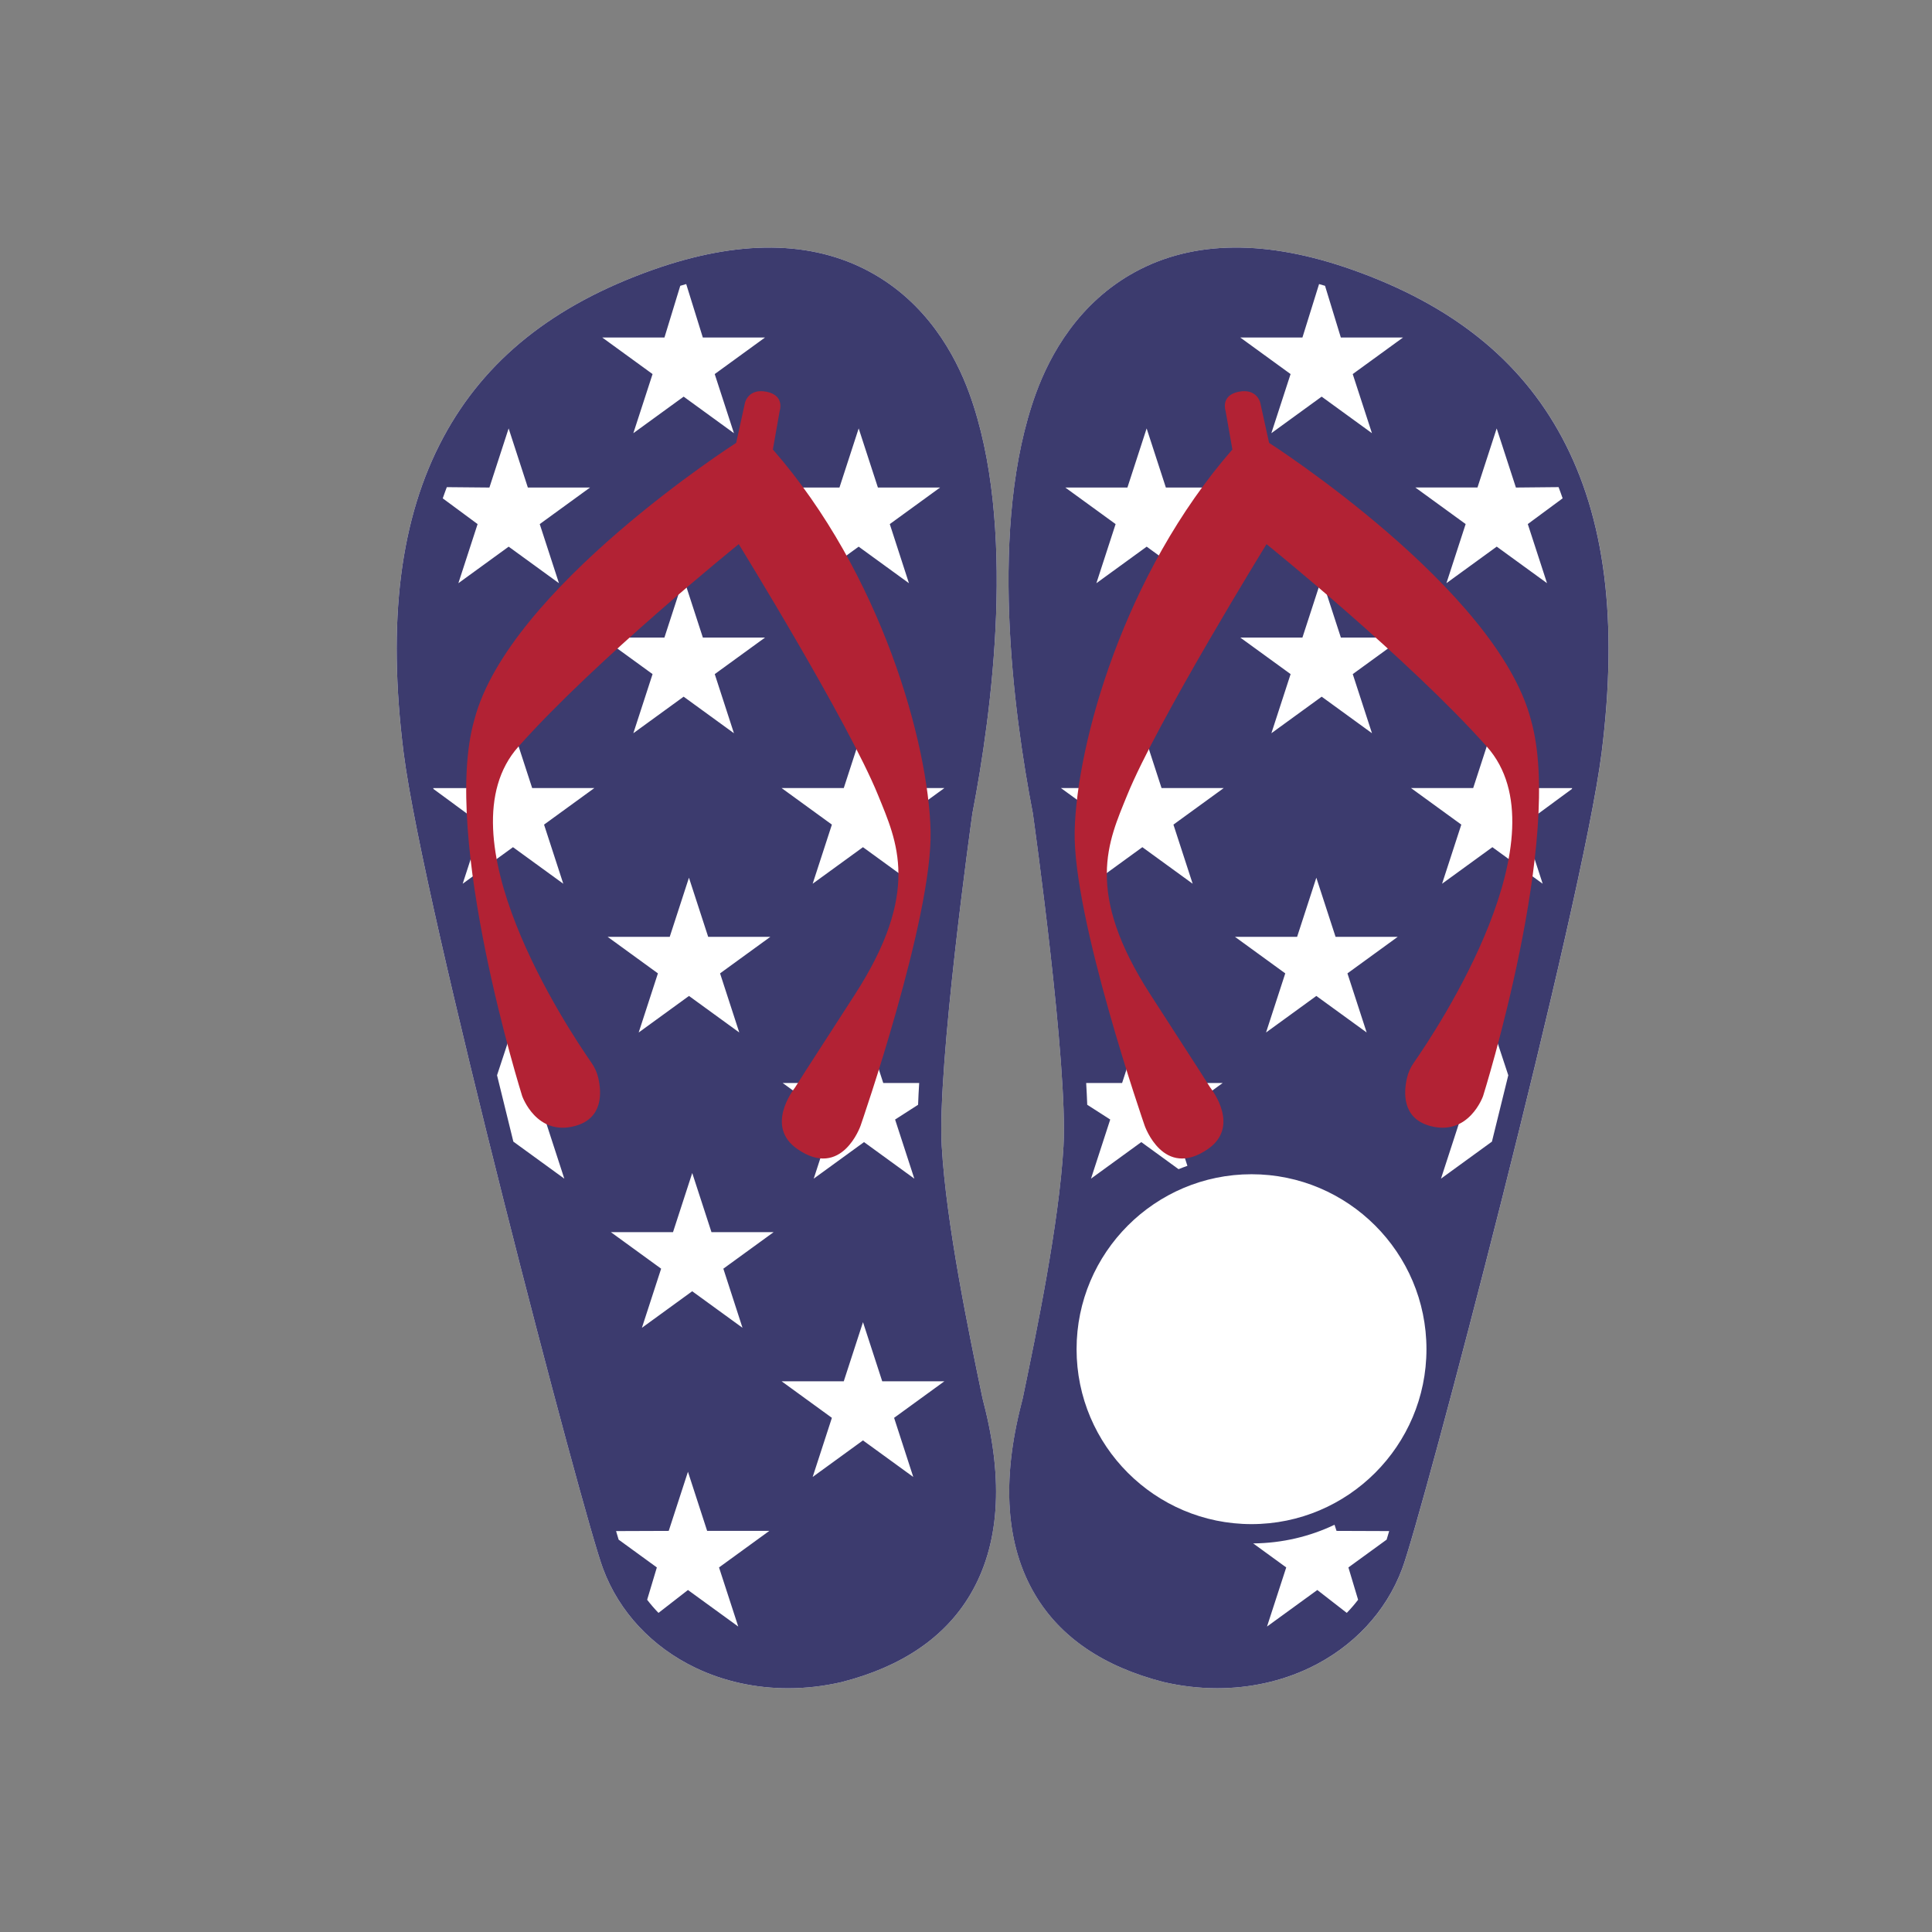 <?xml version="1.0" encoding="utf-8"?>
<!-- Generator: Adobe Illustrator 21.0.0, SVG Export Plug-In . SVG Version: 6.00 Build 0)  -->
<svg version="1.1" id="Mode_Isolation" xmlns="http://www.w3.org/2000/svg" xmlns:xlink="http://www.w3.org/1999/xlink" x="0px"
	 y="0px" viewBox="0 0 600 600" style="enable-background:new 0 0 600 600;" xml:space="preserve">
<rect x="0" y="0" width="600" height="600" fill="#808080" stroke="none"/>
<style type="text/css">
	.st0{fill:#FFFFFF;}
	.st1{fill:#3C3B6E;}
	.st2{fill:#B22234;}
</style>
<path class="st0" d="M305.11,434.18c-4.22-20.27-11.27-54.2-12.64-78.21c-1.43-25.06,9.09-100.32,9.52-103.38
	c6.04-31.27,13.91-89.71-1-130.53c-4.34-11.88-13.21-28.06-30.81-37.62c-18.14-9.86-40.84-10.07-67.49-0.63
	c-30.81,10.92-52.07,27.92-64.99,51.98c-13.45,25.04-17.49,57.07-12.36,97.91c5.98,47.57,55.99,237.9,61.97,253.53
	c4.97,13.32,15.16,24.24,28.68,30.72c8.79,4.21,18.65,6.36,28.76,6.36c5.5,0,11.08-0.64,16.61-1.92
	c18.69-4.76,32.11-13.9,39.97-27.19c9.02-15.25,10.43-35.23,4.18-59.41C305.32,435.06,305.18,434.52,305.11,434.18z"/>
<path class="st0" d="M317.25,435.78c-6.24,24.18-4.84,44.17,4.18,59.41c7.86,13.28,21.28,22.42,39.97,27.19
	c5.53,1.28,11.1,1.92,16.61,1.92c10.11,0,19.97-2.15,28.76-6.36c13.52-6.48,23.7-17.4,28.68-30.72
	c5.97-15.62,55.99-205.96,61.97-253.53c5.13-40.84,1.09-72.86-12.36-97.91c-12.92-24.06-34.18-41.06-64.99-51.98
	c-26.65-9.44-49.35-9.23-67.49,0.63c-17.6,9.57-26.47,25.74-30.81,37.62c-14.91,40.82-7.04,99.26-1,130.53
	c0.43,3.06,10.95,78.32,9.52,103.38c-1.37,24.01-8.43,57.94-12.64,78.21C317.58,434.52,317.43,435.06,317.25,435.78z"/>
<path class="st1" d="M305.11,434.18c-4.22-20.27-11.27-54.2-12.64-78.21c-1.43-25.06,9.09-100.32,9.52-103.38
	c6.04-31.27,13.91-89.71-1-130.53c-4.34-11.88-13.21-28.06-30.81-37.62c-18.14-9.86-40.84-10.07-67.49-0.63
	c-30.81,10.92-52.07,27.92-64.99,51.98c-13.45,25.04-17.49,57.07-12.36,97.91c5.98,47.57,55.99,237.9,61.97,253.53
	c4.97,13.32,15.16,24.24,28.68,30.72c8.79,4.21,18.65,6.36,28.76,6.36c5.5,0,11.08-0.64,16.61-1.92
	c18.69-4.76,32.11-13.9,39.97-27.19c9.02-15.25,10.43-35.23,4.18-59.41C305.32,435.06,305.18,434.52,305.11,434.18z M192.12,478.15
	c-0.25-0.82-0.51-1.71-0.79-2.66l16.35-0.06l5.97-18.36l5.96,18.36h19.31l-15.62,11.35l5.97,18.36l-15.62-11.35l-9.15,7.11
	c-1.25-1.29-2.42-2.65-3.52-4.08l3.01-10.04L192.12,478.15z M283.62,458.68L268,447.33l-15.62,11.35l5.97-18.36l-15.62-11.35h19.31
	l5.97-18.36l5.97,18.36h19.31l-15.62,11.35L283.62,458.68z M230.59,412.36l-15.62-11.35l-15.62,11.35l5.97-18.36l-15.62-11.35h19.31
	l5.97-18.36l5.97,18.36h19.31l-15.62,11.35L230.59,412.36z M227.93,227.71l-15.62-11.35l-15.62,11.35l5.97-18.36L187.03,198h19.31
	l5.97-18.36l5.97,18.36h19.31l-15.62,11.35L227.93,227.71z M207.99,290.94l5.97-18.36l5.97,18.36h19.31l-15.62,11.35l5.97,18.36
	l-15.62-11.35l-15.62,11.35l5.97-18.36l-15.62-11.35H207.99z M283.62,274.45L268,263.1l-15.62,11.35l5.97-18.36l-15.62-11.35h19.31
	l5.97-18.36l5.97,18.36h19.31l-15.62,11.35L283.62,274.45z M282.28,181.12l-15.62-11.35l-15.62,11.35l5.97-18.36l-15.62-11.35h19.31
	l5.97-18.36l5.97,18.36h19.31l-15.62,11.35L282.28,181.12z M285.12,343.1l-7.14,4.58l5.97,18.36l-15.62-11.35l-15.62,11.35
	l5.97-18.36l-15.62-11.35h19.31l5.97-18.36l5.96,18.36h11.16C285.31,338.68,285.2,340.95,285.12,343.1z M218.27,104.82h19.31
	l-15.62,11.35l5.97,18.36l-15.62-11.35l-15.62,11.35l5.97-18.36l-15.62-11.35h19.31l4.91-16.06c0.62-0.19,1.23-0.37,1.85-0.54
	L218.27,104.82z M151.99,151.41l5.97-18.36l5.97,18.36h19.31l-15.62,11.35l5.97,18.36l-15.62-11.35l-15.62,11.35l5.97-18.36
	l-10.82-7.99c0.4-1.18,0.83-2.33,1.26-3.48L151.99,151.41z M134.54,244.75l18.79-0.01l5.97-18.36l5.97,18.36h19.31l-15.62,11.35
	l5.97,18.36l-15.62-11.35l-15.62,11.35l5.97-18.36l-15.05-11.07C134.57,244.93,134.55,244.84,134.54,244.75z M159.62,317.97
	l5.97,18.36h19.31l-15.62,11.35l5.97,18.36l-15.62-11.35l-0.2-0.14c-1.71-6.9-3.41-13.8-5.07-20.62L159.62,317.97z"/>
<path class="st1" d="M485.05,135.78c-12.92-24.06-34.18-41.06-64.99-51.98c-26.65-9.44-49.35-9.23-67.49,0.63
	c-17.6,9.57-26.47,25.74-30.81,37.62c-14.91,40.82-7.04,99.26-1,130.53c0.43,3.06,10.95,78.32,9.52,103.38
	c-1.37,24.01-8.43,57.94-12.64,78.21c-0.07,0.34-0.21,0.89-0.4,1.61c-6.24,24.18-4.84,44.17,4.18,59.41
	c7.86,13.28,21.28,22.42,39.97,27.19c5.53,1.28,11.1,1.92,16.61,1.92c10.11,0,19.97-2.15,28.76-6.36
	c13.52-6.48,23.7-17.4,28.68-30.72c5.97-15.62,55.99-205.96,61.97-253.53C502.54,192.85,498.5,160.83,485.05,135.78z M458.84,151.41
	l5.97-18.36l5.97,18.36l13.25-0.13c0.43,1.15,0.86,2.3,1.26,3.48l-10.82,7.99l5.97,18.36l-15.62-11.35l-15.62,11.35l5.97-18.36
	l-15.62-11.35H458.84z M404.48,104.82l5.17-16.6c0.61,0.17,1.23,0.36,1.85,0.54l4.91,16.06h19.31l-15.62,11.35l5.97,18.36
	l-15.62-11.35l-15.62,11.35l5.97-18.36l-15.62-11.35H404.48z M388.67,473.33c-29.96,0-54.33-24.37-54.33-54.33
	c0-29.96,24.37-54.33,54.33-54.33c29.96,0,54.33,24.37,54.33,54.33C443,448.96,418.63,473.33,388.67,473.33z M368.76,362.06
	c-0.93,0.33-1.85,0.67-2.75,1.04l-11.57-8.41l-15.62,11.35l5.97-18.36l-7.14-4.58c-0.08-2.16-0.19-4.42-0.33-6.77h11.16l5.96-18.36
	l5.97,18.36h19.31l-15.62,11.35L368.76,362.06z M404.48,198l5.97-18.36l5.97,18.36h19.31l-15.62,11.35l5.97,18.36l-15.62-11.35
	l-15.62,11.35l5.97-18.36L385.18,198H404.48z M402.83,290.94l5.97-18.36l5.97,18.36h19.31l-15.62,11.35l5.97,18.36L408.8,309.3
	l-15.62,11.35l5.97-18.36l-15.62-11.35H402.83z M350.13,151.41l5.97-18.36l5.97,18.36h19.31l-15.62,11.35l5.97,18.36l-15.62-11.35
	l-15.62,11.35l5.97-18.36l-15.62-11.35H350.13z M329.48,244.74h19.31l5.97-18.36l5.97,18.36h19.31l-15.62,11.35l5.97,18.36
	l-15.62-11.35l-15.62,11.35l5.97-18.36L329.48,244.74z M430.63,478.15l-11.87,8.63l3.01,10.04c-1.1,1.43-2.27,2.79-3.52,4.08
	l-9.15-7.11l-15.62,11.35l5.97-18.36l-10.26-7.46c9.03-0.08,17.59-2.14,25.26-5.79l0.62,1.9l16.35,0.06
	C431.14,476.44,430.88,477.33,430.63,478.15z M463.33,354.55l-0.2,0.14l-15.62,11.35l5.97-18.36l-15.62-11.35h19.31l5.97-18.36
	l5.27,15.96C466.75,340.76,465.05,347.65,463.33,354.55z M488.17,245.02l-15.05,11.07l5.97,18.36l-15.62-11.35l-15.62,11.35
	l5.97-18.36l-15.62-11.35h19.31l5.97-18.36l5.97,18.36l18.79,0.01C488.2,244.84,488.19,244.93,488.17,245.02z"/>
<path class="st2" d="M289,258c0.66,27.09-21.74,91.59-21.74,91.59s-5.82,16.83-19.64,7.25c-9.93-6.88-1.56-18.03-0.69-19.14
	c0.13-0.24,2.18-3.53,18.46-28.69c20.78-32.12,13.11-47.74,7.33-62c-9.23-22.77-43.3-78.02-43.3-78.02s-44.13,35.59-68.44,62.9
	c-24.5,27.53,15.19,87.37,22.7,98.15c1,1.43,1.72,3,2.11,4.7c1.04,4.46,1.58,12.53-7.15,14.93c-12.07,3.32-16.47-9.27-16.47-9.27
	s-25.32-80.51-14.85-116.9c10.63-40.73,81.3-85.96,81.3-85.96l2.75-12.5c0,0,1.05-4.54,6.74-3.37c5.69,1.17,4.03,5.94,4.03,5.94
	l-2.12,11.98C273.77,178.25,288.34,230.91,289,258z"/>
<path class="st2" d="M333.75,258c-0.66,27.09,21.74,91.59,21.74,91.59s5.82,16.83,19.64,7.25c9.93-6.88,1.56-18.03,0.69-19.14
	c-0.13-0.24-2.18-3.53-18.46-28.69c-20.78-32.12-13.11-47.74-7.33-62c9.23-22.77,43.3-78.02,43.3-78.02s44.13,35.59,68.44,62.9
	c24.5,27.53-15.19,87.37-22.7,98.15c-1,1.43-1.72,3-2.11,4.7c-1.04,4.46-1.58,12.53,7.15,14.93c12.07,3.32,16.47-9.27,16.47-9.27
	s25.32-80.51,14.85-116.9c-10.63-40.73-81.3-85.96-81.3-85.96l-2.75-12.5c0,0-1.05-4.54-6.74-3.37c-5.69,1.17-4.03,5.94-4.03,5.94
	l2.12,11.98C348.98,178.25,334.42,230.91,333.75,258z"/>
</svg>
